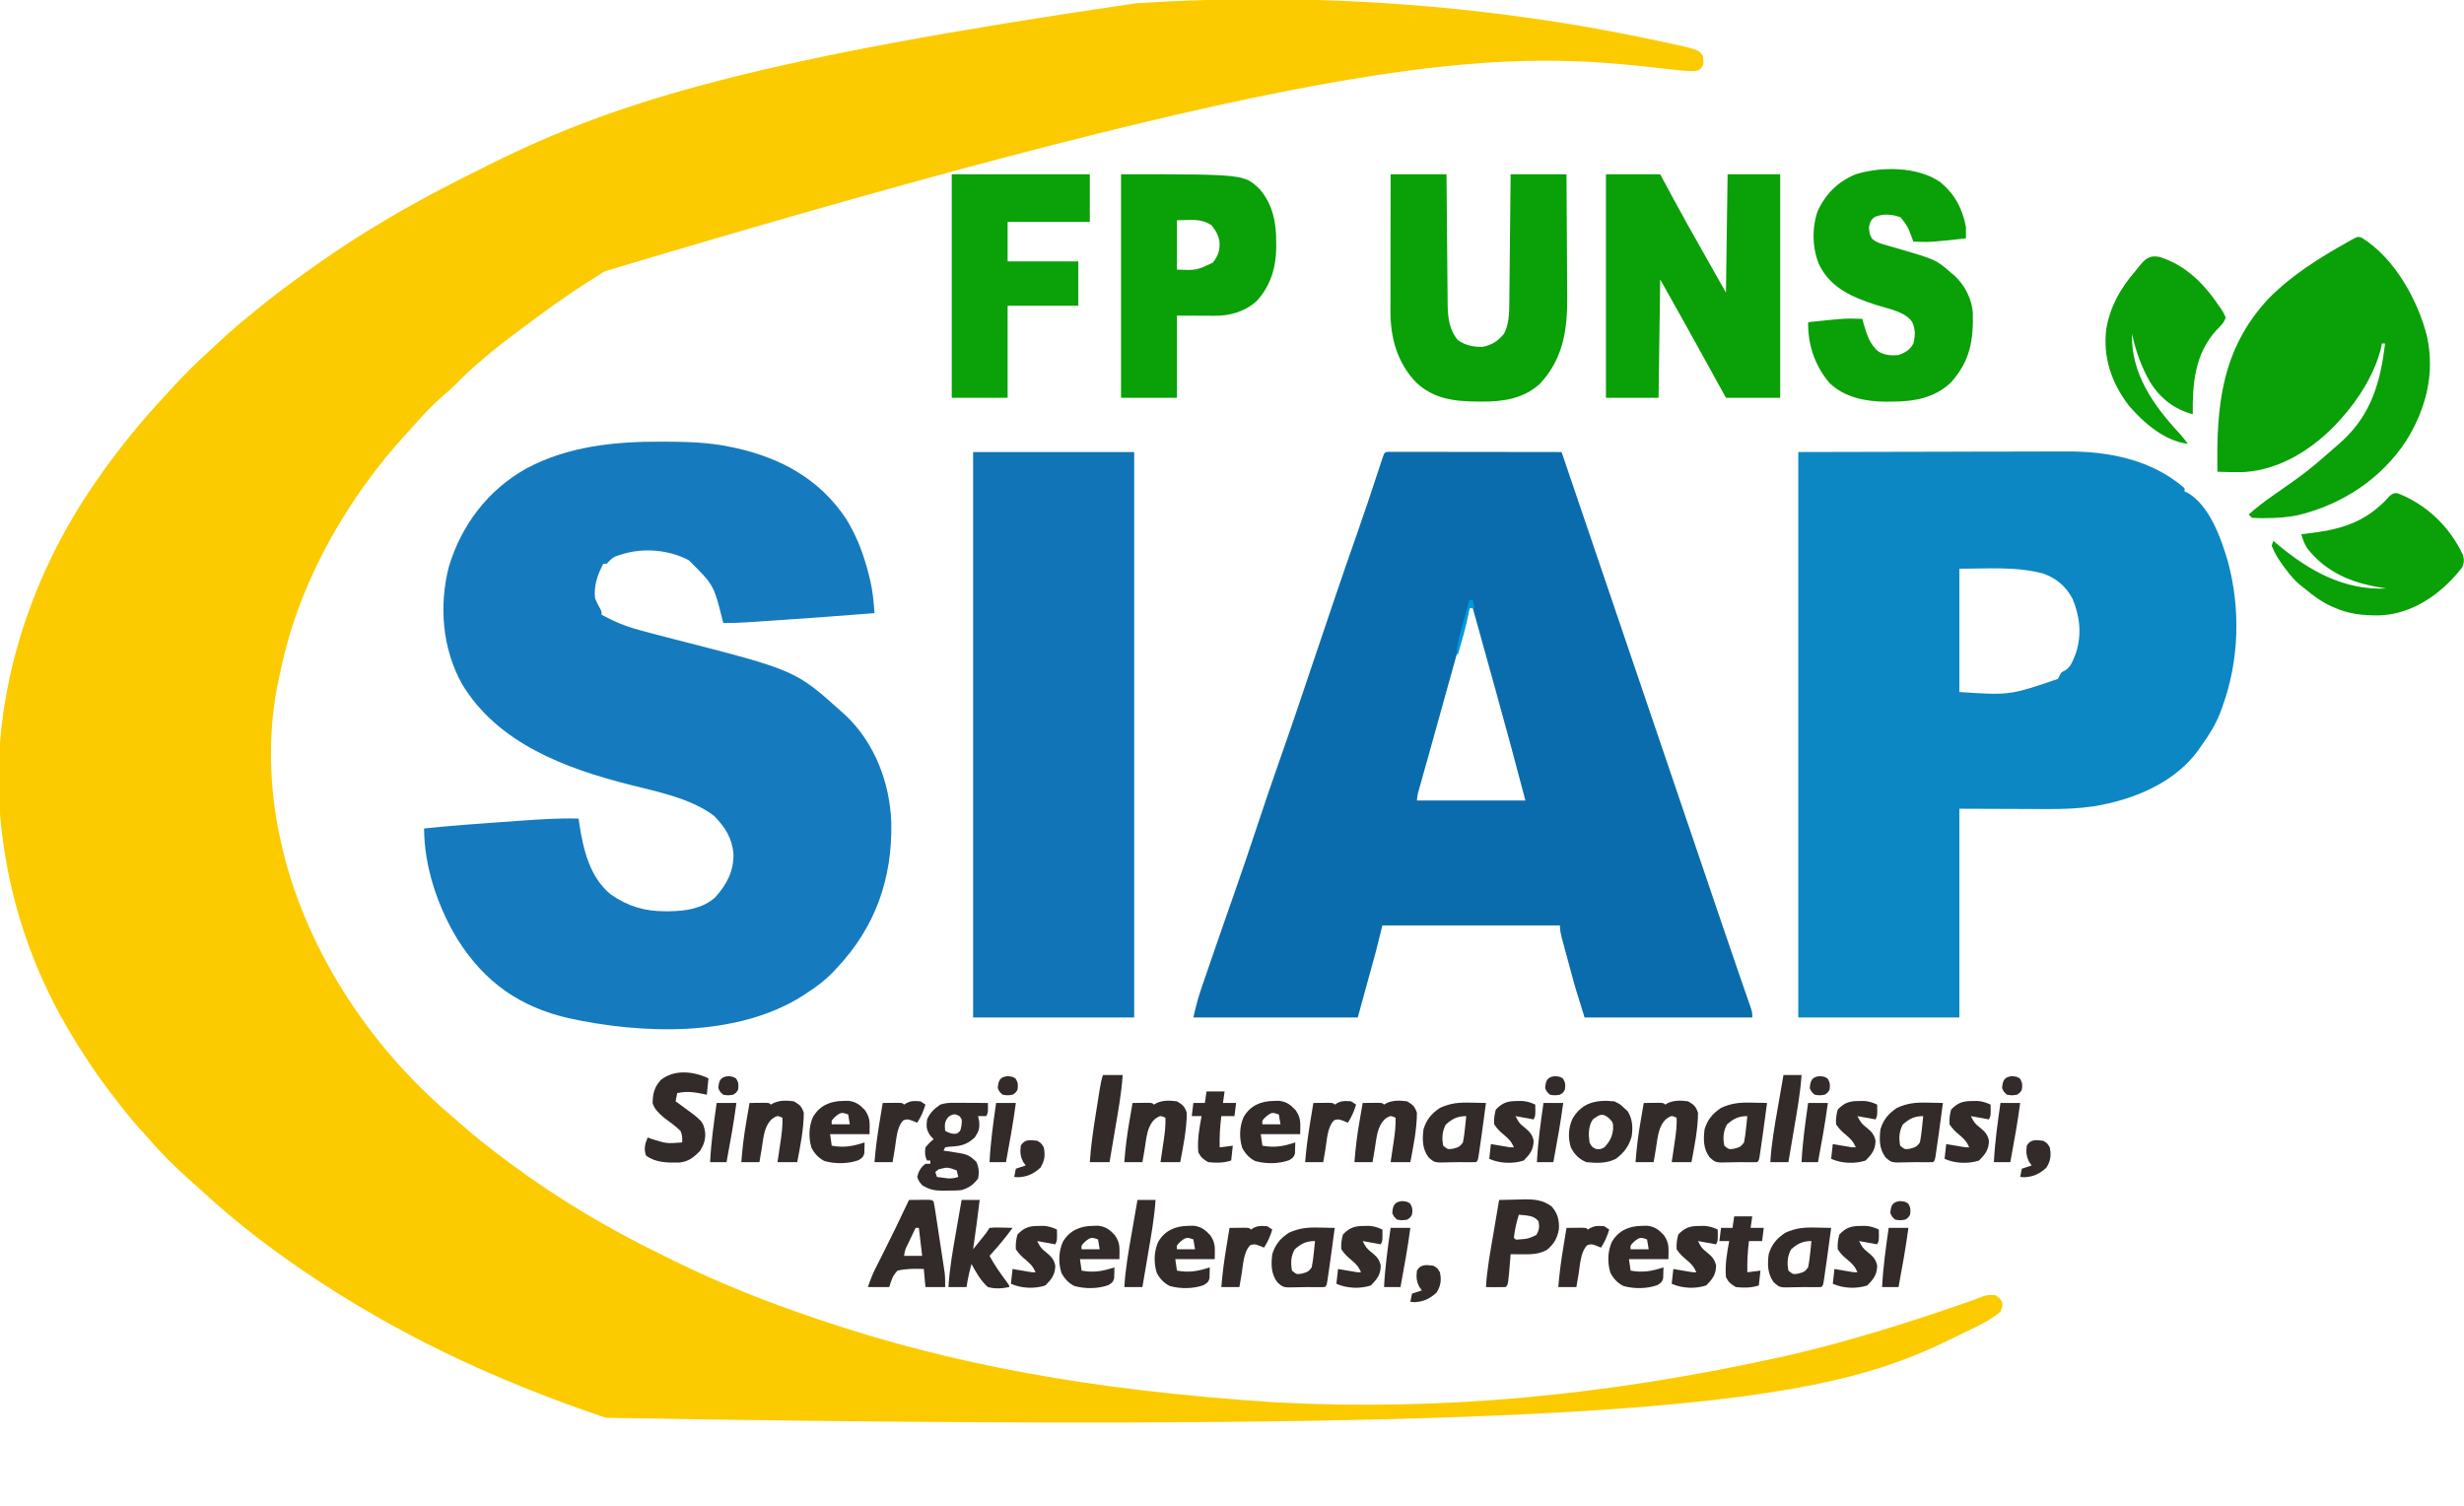 <?xml version="1.0" encoding="UTF-8"?>
<svg version="1.1" xmlns="http://www.w3.org/2000/svg" width="1499" height="916">
<path d="M0 0 C1.286 0.182 1.286 0.182 2.597 0.369 C25.236 3.603 47.677 7.573 70.062 12.25 C71.603 12.572 71.603 12.572 73.174 12.9 C102.351 19.027 102.351 19.027 105 23 C105.549 28.273 105.549 28.273 103.736 30.672 C101.595 32.31 100.572 32.346 97.905 32.249 C97.105 32.222 96.306 32.194 95.482 32.166 C91.48 31.898 87.509 31.491 83.527 31.012 C81.665 30.798 79.803 30.586 77.941 30.374 C76.965 30.262 75.99 30.15 74.984 30.034 C-22.184 18.982 -120.455 21.352 -563 154 C-563.895 154.553 -564.789 155.106 -565.711 155.676 C-578.524 163.626 -590.902 172.003 -603 181 C-604.37 182.008 -605.739 183.016 -607.109 184.023 C-623.466 196.111 -640.304 208.772 -654.445 223.441 C-656.142 225.142 -657.923 226.691 -659.75 228.25 C-667.11 234.61 -673.965 241.596 -680.273 248.996 C-682.217 251.252 -684.233 253.434 -686.25 255.625 C-712.902 285.249 -735.033 320.689 -749 358 C-749.3 358.8 -749.599 359.599 -749.908 360.423 C-755.248 374.958 -758.991 389.822 -762 405 C-762.271 406.346 -762.271 406.346 -762.548 407.72 C-768.017 436.327 -767.057 468.597 -761 497 C-760.786 498.016 -760.571 499.032 -760.351 500.079 C-746.36 564.412 -707.354 624.394 -657.324 667.016 C-655.454 668.612 -653.609 670.228 -651.77 671.859 C-642.513 680.037 -632.92 687.644 -623 695 C-622.279 695.536 -621.559 696.072 -620.816 696.625 C-592.179 717.861 -561.399 736.286 -529.332 751.858 C-526.65 753.171 -523.982 754.512 -521.312 755.852 C-493.465 769.685 -464.444 781.047 -435 791 C-434.366 791.216 -433.731 791.431 -433.078 791.653 C-351.78 819.26 -266.611 834.715 -157 842 C-155.915 842.058 -154.83 842.116 -153.711 842.175 C-54.792 847.351 45.863 838.28 155 814 C155.778 813.82 156.556 813.641 157.358 813.456 C193.546 805.061 228.867 794.004 263.949 781.836 C264.693 781.578 265.437 781.32 266.204 781.055 C269.101 780.044 271.973 779.011 274.812 777.846 C277.748 776.711 279.88 776.602 283 777 C285.438 778.625 285.438 778.625 287 781 C287.312 783.875 287.312 783.875 286 787 C279.366 792.63 270.994 796.24 263.25 800.062 C262.597 800.386 261.945 800.71 261.272 801.044 C186.95 837.876 107.537 863.27 -562.461 851.523 C-609.851 835.475 -656.518 815.829 -700 791 C-701.036 790.409 -702.071 789.818 -703.138 789.208 C-727.404 775.267 -750.76 760.007 -773 743 C-773.963 742.264 -773.963 742.264 -774.946 741.514 C-786.816 732.404 -798.202 722.783 -809.172 712.609 C-811.732 710.247 -814.327 707.932 -816.938 705.625 C-825.183 698.218 -833.17 690.391 -840.344 681.934 C-842.26 679.697 -844.255 677.542 -846.25 675.375 C-851.834 669.17 -856.943 662.633 -862 656 C-862.815 654.938 -862.815 654.938 -863.646 653.854 C-872.922 641.715 -881.28 629.182 -889 616 C-889.508 615.136 -890.015 614.271 -890.539 613.381 C-911.819 576.767 -925.296 536.089 -930 494 C-930.094 493.224 -930.189 492.448 -930.286 491.648 C-938.322 417.359 -914.533 341.639 -872 281 C-871.628 280.465 -871.257 279.931 -870.874 279.38 C-858.638 261.801 -845.106 245.293 -830.508 229.626 C-828.88 227.871 -827.266 226.104 -825.652 224.336 C-818.619 216.665 -811.36 209.418 -803.618 202.465 C-801.957 200.961 -800.318 199.438 -798.684 197.906 C-792.939 192.527 -787.127 187.321 -780.984 182.395 C-778.77 180.618 -776.575 178.825 -774.391 177.012 C-765.311 169.501 -755.974 162.461 -746.351 155.664 C-743.979 153.985 -741.618 152.292 -739.258 150.598 C-711.343 130.671 -681.561 113.514 -651 98 C-650.293 97.639 -649.586 97.278 -648.857 96.906 C-644.996 94.936 -641.118 93.002 -637.226 91.094 C-635.638 90.314 -634.053 89.528 -632.47 88.738 C-553.818 49.552 -467.659 24.301 -240 -9 C-239.178 -9.052 -238.356 -9.104 -237.509 -9.158 C-158.352 -14.11 -78.524 -11.158 0 0 Z " fill="#FBCB00" transform="translate(931,11)"/>
<path d="M0 0 C0.897 0.002 1.793 0.004 2.717 0.006 C16.24 0.052 29.483 0.455 42.75 3.312 C43.559 3.484 44.369 3.656 45.203 3.833 C72.988 9.952 96.586 22.93 112.582 47.078 C119.333 58.08 123.523 69.533 126.562 82 C126.77 82.842 126.977 83.685 127.19 84.552 C128.696 91.103 129.33 97.61 129.75 104.312 C108.426 106.017 87.096 107.599 65.75 109 C64.749 109.066 63.748 109.133 62.716 109.201 C59.853 109.391 56.989 109.577 54.125 109.762 C53.279 109.818 52.432 109.874 51.56 109.932 C46.945 110.224 42.374 110.367 37.75 110.312 C37.6 109.729 37.449 109.145 37.294 108.543 C31.974 87.171 31.974 87.171 16.773 72.133 C4.859 65.83 -10.305 64.46 -23.25 68.312 C-29.19 70.137 -29.19 70.137 -33.25 74.312 C-33.91 74.312 -34.57 74.312 -35.25 74.312 C-38.775 81.117 -41.107 87.602 -40.25 95.312 C-39.343 97.53 -38.317 99.571 -37.125 101.648 C-36.25 103.312 -36.25 103.312 -36.25 105.312 C-35.685 105.595 -35.121 105.877 -34.539 106.168 C-33.05 106.912 -31.566 107.664 -30.086 108.426 C-24.519 111.138 -18.962 113.079 -13.004 114.684 C-12.221 114.898 -11.437 115.112 -10.63 115.333 C-4.381 117.032 1.887 118.652 8.161 120.258 C81.637 139.069 81.637 139.069 109.75 164.312 C110.527 165.007 111.305 165.702 112.105 166.418 C129.863 183.197 139.119 207.44 139.969 231.602 C140.726 265.718 130.296 295.396 106.75 320.312 C106.091 321.024 105.433 321.736 104.754 322.469 C99.9 327.548 94.647 331.514 88.75 335.312 C87.915 335.877 87.079 336.442 86.219 337.023 C45.966 362.586 -11.727 360.479 -56.387 350.723 C-86.077 343.826 -107.153 328.968 -123.5 303.438 C-135.686 283.677 -144.25 258.712 -144.25 235.312 C-128.756 233.734 -113.247 232.522 -97.709 231.453 C-93.859 231.186 -90.01 230.912 -86.16 230.637 C-74.18 229.798 -62.264 228.964 -50.25 229.312 C-50.103 230.354 -49.956 231.396 -49.805 232.469 C-47.425 248.132 -43.425 265.251 -30.438 275.625 C-20.02 282.738 -10.091 285.709 2.438 285.688 C3.406 285.686 4.374 285.684 5.371 285.683 C15.16 285.516 25.139 284.017 32.75 277.312 C39.879 269.363 44.166 261.466 43.961 250.551 C43.057 240.959 38.764 234.424 32.188 227.688 C18.303 217.061 -2.177 212.995 -18.75 208.812 C-57.98 198.889 -99.398 183.719 -121.25 147.312 C-133.196 125.773 -135.239 99.991 -129.25 76.312 C-121.708 50.912 -105.508 29.496 -82.277 16.445 C-56.916 2.771 -28.383 -0.12 0 0 Z " fill="#157BBE" transform="translate(402.25,268.688)"/>
<path d="M0 0 C0.788 0.001 1.576 0.002 2.388 0.003 C3.741 0.001 3.741 0.001 5.121 -0.001 C6.616 0.004 6.616 0.004 8.142 0.01 C9.185 0.009 10.229 0.009 11.305 0.009 C14.773 0.01 18.241 0.018 21.71 0.025 C24.107 0.027 26.505 0.029 28.902 0.03 C35.227 0.034 41.551 0.043 47.876 0.054 C54.324 0.065 60.772 0.069 67.22 0.074 C79.882 0.085 92.544 0.102 105.206 0.123 C121.771 48.763 121.771 48.763 129.617 71.909 C135.8 90.152 141.995 108.39 148.206 126.623 C154.031 143.723 159.841 160.828 165.643 177.936 C173.434 200.905 181.236 223.871 189.047 246.834 C191.203 253.174 193.358 259.514 195.512 265.855 C196.985 270.191 198.458 274.526 199.932 278.862 C200.651 280.979 201.37 283.096 202.089 285.213 C205.682 295.796 209.285 306.374 212.94 316.936 C213.512 318.591 214.084 320.246 214.656 321.901 C215.7 324.923 216.751 327.942 217.805 330.961 C218.263 332.284 218.721 333.608 219.179 334.932 C219.573 336.064 219.968 337.196 220.374 338.363 C221.206 341.123 221.206 341.123 221.206 344.123 C187.546 344.123 153.886 344.123 119.206 344.123 C113.438 325.665 113.438 325.665 111.53 318.572 C111.208 317.385 111.208 317.385 110.879 316.174 C110.436 314.541 109.996 312.907 109.556 311.273 C108.881 308.766 108.199 306.262 107.516 303.758 C107.083 302.154 106.65 300.551 106.218 298.947 C105.913 297.832 105.913 297.832 105.602 296.694 C104.815 293.747 104.206 291.188 104.206 288.123 C68.566 288.123 32.926 288.123 -3.794 288.123 C-5.114 293.403 -6.434 298.683 -7.794 304.123 C-11.424 317.323 -15.054 330.523 -18.794 344.123 C-51.794 344.123 -84.794 344.123 -118.794 344.123 C-117.412 337.903 -115.915 332.105 -113.845 326.131 C-113.411 324.861 -113.411 324.861 -112.969 323.566 C-112.019 320.792 -111.063 318.02 -110.107 315.248 C-109.433 313.283 -108.759 311.317 -108.085 309.352 C-103.213 295.154 -98.259 280.985 -93.293 266.82 C-88.67 253.628 -84.186 240.394 -79.794 227.123 C-75.374 213.766 -70.843 200.456 -66.169 187.186 C-58.499 165.403 -51.157 143.511 -43.794 121.623 C-35.84 97.979 -27.869 74.346 -19.579 50.817 C-15.02 37.868 -10.659 24.857 -6.382 11.813 C-6.146 11.095 -5.909 10.378 -5.666 9.638 C-5.032 7.713 -4.401 5.786 -3.771 3.859 C-2.453 0.168 -2.453 0.168 0 0 Z M49.206 95.123 C48.982 95.93 48.758 96.736 48.527 97.567 C46.361 105.372 44.193 113.176 42.026 120.98 C40.877 125.118 39.728 129.256 38.58 133.393 C29.544 165.943 29.544 165.943 25.206 181.408 C24.919 182.432 24.632 183.455 24.337 184.51 C23.047 189.11 21.755 193.71 20.459 198.308 C20.015 199.889 19.571 201.471 19.128 203.053 C18.929 203.754 18.73 204.456 18.525 205.179 C17.536 208.599 17.536 208.599 17.206 212.123 C38.986 212.123 60.766 212.123 83.206 212.123 C77.322 189.566 71.187 167.086 64.956 144.623 C64.759 143.912 64.561 143.2 64.358 142.467 C61.959 133.82 59.557 125.173 57.152 116.527 C55.82 111.737 54.49 106.945 53.159 102.154 C52.77 100.754 52.381 99.354 51.992 97.953 C51.733 97.019 51.473 96.085 51.206 95.123 C50.546 95.123 49.886 95.123 49.206 95.123 Z " fill="#0A6CAC" transform="translate(844.794,274.877)"/>
<path d="M0 0 C43.746 -0.093 43.746 -0.093 88.375 -0.188 C97.556 -0.215 106.737 -0.242 116.197 -0.27 C127.478 -0.284 127.478 -0.284 132.772 -0.286 C136.441 -0.289 140.109 -0.3 143.777 -0.317 C148.478 -0.338 153.179 -0.343 157.879 -0.339 C159.591 -0.34 161.303 -0.346 163.015 -0.358 C188.651 -0.525 215.098 4.606 235 22 C235 22.66 235 23.32 235 24 C235.572 24.232 236.145 24.464 236.734 24.703 C250.213 32.418 257.335 52.67 261.402 66.792 C269.168 95.478 268.221 127.083 258 155 C257.62 156.066 257.239 157.132 256.848 158.23 C253.908 165.882 249.78 172.369 245 179 C244.444 179.804 243.889 180.609 243.316 181.438 C228.812 201.473 203.575 211.612 179.875 215.515 C170.268 216.919 160.922 217.266 151.223 217.195 C149.848 217.192 148.473 217.19 147.099 217.189 C142.086 217.179 137.074 217.151 132.062 217.125 C115.202 217.063 115.202 217.063 98 217 C98 258.91 98 300.82 98 344 C65.66 344 33.32 344 0 344 C0 230.48 0 116.96 0 0 Z M98 71 C98 95.75 98 120.5 98 146 C128.643 148.011 128.643 148.011 158 138 C158.333 137.328 158.665 136.657 159.008 135.965 C160 134 160 134 161.961 133.035 C166.03 130.97 167.355 126.05 169 122 C172.548 110.919 171.308 99.861 166.816 89.188 C162.78 81.687 157.077 76.815 149.039 73.941 C132.384 69.467 115.107 71 98 71 Z " fill="#0C87C3" transform="translate(1094,275)"/>
<path d="M0 0 C32.34 0 64.68 0 98 0 C98 113.52 98 227.04 98 344 C65.66 344 33.32 344 0 344 C0 230.48 0 116.96 0 0 Z " fill="#1074B6" transform="translate(592,275)"/>
<path d="M0 0 C19.912 12.395 34.143 38.106 39.598 60.271 C44.386 82.845 38.819 104.263 26.832 123.445 C11.601 146.663 -12.317 162.342 -39.199 168.714 C-45.612 169.966 -51.779 170.44 -58.293 170.445 C-59.103 170.457 -59.913 170.469 -60.748 170.482 C-62.827 170.487 -64.905 170.38 -66.98 170.257 C-67.64 169.597 -68.3 168.937 -68.98 168.257 C-64.275 164.074 -59.41 160.33 -54.23 156.757 C-33.233 142.088 -33.233 142.088 -13.98 125.257 C-13.111 124.462 -12.243 123.667 -11.347 122.847 C5.893 106.635 11.264 87.016 14.02 64.257 C13.36 64.257 12.7 64.257 12.02 64.257 C11.918 64.929 11.816 65.601 11.711 66.292 C8.002 82.198 -2.161 98.353 -12.98 110.257 C-13.694 111.045 -13.694 111.045 -14.422 111.848 C-29.112 127.849 -49.296 141.006 -71.546 142.42 C-77.032 142.583 -82.497 142.472 -87.98 142.257 C-88.703 102.185 -85.512 68.008 -57.418 37.472 C-43.322 22.906 -26.152 12.211 -8.543 2.382 C-7.63 1.854 -7.63 1.854 -6.699 1.315 C-2.513 -0.943 -2.513 -0.943 0 0 Z " fill="#0AA007" transform="translate(1436.98,144.743)"/>
<path d="M0 0 C10.89 0 21.78 0 33 0 C35.042 3.816 37.084 7.631 39.188 11.562 C45.948 24.147 52.934 36.582 60 49 C64.29 56.59 68.58 64.18 73 72 C73.33 48.24 73.66 24.48 74 0 C84.56 0 95.12 0 106 0 C106 44.88 106 89.76 106 136 C95.11 136 84.22 136 73 136 C70.669 131.772 68.339 127.544 65.938 123.188 C60.326 113.013 54.704 102.845 49.062 92.688 C48.486 91.648 47.909 90.609 47.314 89.538 C42.573 81.008 37.785 72.506 33 64 C32.67 87.76 32.34 111.52 32 136 C21.44 136 10.88 136 0 136 C0 91.12 0 46.24 0 0 Z " fill="#0AA007" transform="translate(977,106)"/>
<path d="M0 0 C11.22 0 22.44 0 34 0 C34.03 3.837 34.03 3.837 34.06 7.752 C34.127 16.225 34.205 24.699 34.288 33.173 C34.337 38.308 34.384 43.443 34.422 48.578 C34.459 53.538 34.505 58.498 34.558 63.458 C34.577 65.346 34.592 67.234 34.603 69.122 C34.62 71.776 34.649 74.43 34.681 77.084 C34.683 77.856 34.685 78.627 34.688 79.423 C34.807 87.299 35.722 94.843 41 101 C45.623 104.118 50.48 105.15 56 105 C61.602 103.876 65.376 101.477 69 97 C72.145 90.867 72.156 84.184 72.205 77.424 C72.215 76.585 72.225 75.745 72.235 74.88 C72.267 72.12 72.292 69.361 72.316 66.602 C72.337 64.682 72.358 62.762 72.379 60.843 C72.434 55.803 72.484 50.762 72.532 45.722 C72.583 40.574 72.638 35.425 72.693 30.277 C72.801 20.185 72.902 10.092 73 0 C84.22 0 95.44 0 107 0 C107.091 11.849 107.164 23.698 107.207 35.548 C107.228 41.052 107.256 46.555 107.302 52.059 C107.346 57.382 107.369 62.706 107.38 68.029 C107.387 70.048 107.401 72.066 107.423 74.085 C107.633 94.41 105.109 112.336 90.559 127.77 C80.34 136.678 68.4 138.378 55.375 138.312 C54.219 138.307 53.062 138.301 51.871 138.295 C38.044 138.099 26.074 136.491 15.562 126.738 C3.916 114.537 -0.185 99.439 -0.114 82.874 C-0.114 81.975 -0.114 81.077 -0.114 80.152 C-0.113 77.197 -0.106 74.243 -0.098 71.289 C-0.096 69.235 -0.094 67.181 -0.093 65.127 C-0.09 59.731 -0.08 54.336 -0.069 48.94 C-0.058 43.43 -0.054 37.92 -0.049 32.41 C-0.038 21.607 -0.021 10.803 0 0 Z " fill="#0AA007" transform="translate(846,106)"/>
<path d="M0 0 C8.792 7.404 13.384 15.933 15.562 27.188 C15.592 29.521 15.596 31.854 15.562 34.188 C-5.969 36.57 -5.969 36.57 -16.438 36.188 C-16.729 35.368 -17.02 34.548 -17.32 33.703 C-19.84 27.031 -19.84 27.031 -24.125 21.438 C-29.178 19.531 -34.555 19.043 -39.66 21.07 C-42.268 22.71 -42.699 24.235 -43.438 27.188 C-43.256 30.211 -43.106 32.32 -41.234 34.75 C-38.899 36.618 -36.751 37.226 -33.879 38.055 C-32.77 38.383 -31.66 38.712 -30.518 39.051 C-29.357 39.385 -28.196 39.719 -27 40.062 C-2.644 47.117 -2.644 47.117 6.562 55.188 C7.179 55.699 7.795 56.211 8.43 56.738 C14.737 62.409 19.021 70.762 19.74 79.287 C20.202 96.211 18.084 108.897 6.438 121.875 C-3.631 131.474 -16.393 133.54 -29.688 133.5 C-30.743 133.516 -31.799 133.532 -32.887 133.549 C-45.158 133.556 -58.347 131.045 -67.438 122.188 C-76.369 111.66 -80.669 98.867 -80.438 85.188 C-57.843 82.8 -57.843 82.8 -47.438 83.188 C-47.19 84.157 -46.943 85.126 -46.688 86.125 C-44.886 92.368 -42.779 99.141 -37.438 103.188 C-33.408 105.365 -29.975 105.586 -25.438 105.188 C-21.334 103.609 -18.517 102.128 -16.438 98.188 C-15.149 93.402 -15.154 89.534 -17.152 85.027 C-21.64 78.602 -31.673 77.101 -38.75 74.812 C-52.944 70.218 -66.162 64.854 -73.375 50.938 C-77.927 41.248 -78.252 28.209 -74.812 18.062 C-70.175 7.436 -62.197 -0.504 -51.438 -4.812 C-35.74 -9.626 -13.817 -9.579 0 0 Z " fill="#0AA007" transform="translate(1180.438,110.812)"/>
<path d="M0 0 C74.897 0 74.897 0 84.285 9.023 C92.297 18.258 94.518 29.538 94.375 41.438 C94.387 42.397 94.398 43.357 94.41 44.346 C94.361 56.434 91.066 67.657 82.875 76.75 C75.756 83.478 66.596 86.138 57.047 86.098 C55.839 86.095 54.631 86.093 53.386 86.09 C51.856 86.081 50.326 86.072 48.75 86.062 C43.883 86.042 39.015 86.021 34 86 C34 102.5 34 119 34 136 C22.78 136 11.56 136 0 136 C0 91.12 0 46.24 0 0 Z M34 28 C34 37.9 34 47.8 34 58 C45.796 58.505 45.796 58.505 55.875 53.75 C59.071 49.614 60.271 46.193 59.875 41 C59.223 36.949 57.593 34.203 55 31 C48.382 26.588 42.121 28 34 28 Z " fill="#0AA007" transform="translate(682,106)"/>
<path d="M0 0 C27.72 0 55.44 0 84 0 C84 9.57 84 19.14 84 29 C67.5 29 51 29 34 29 C34 36.92 34 44.84 34 53 C48.19 53 62.38 53 77 53 C77 61.91 77 70.82 77 80 C62.81 80 48.62 80 34 80 C34 98.48 34 116.96 34 136 C22.78 136 11.56 136 0 136 C0 91.12 0 46.24 0 0 Z " fill="#0BA108" transform="translate(579,106)"/>
<path d="M0 0 C17.672 6.7 31.916 20.419 39.867 37.414 C40.781 40.555 40.76 41.921 39.617 44.992 C37.929 47.24 36.287 49.214 34.367 51.242 C33.834 51.811 33.3 52.379 32.75 52.965 C21.02 65.076 5.609 74.064 -11.538 74.372 C-20.804 74.354 -28.727 73.661 -37.383 69.992 C-38.717 69.431 -38.717 69.431 -40.078 68.859 C-46.176 66.044 -51.251 62.287 -56.383 57.992 C-57.355 57.225 -58.327 56.458 -59.328 55.668 C-62.522 53 -65.016 49.998 -67.508 46.68 C-67.939 46.11 -68.371 45.54 -68.816 44.954 C-71.916 40.786 -74.5 36.833 -76.383 31.992 C-75.888 30.507 -75.888 30.507 -75.383 28.992 C-74.435 29.81 -74.435 29.81 -73.469 30.645 C-54.078 46.99 -32.434 59.322 -6.383 57.992 C-7.364 57.845 -8.345 57.698 -9.355 57.547 C-27.628 54.6 -43.02 48.455 -54.824 33.484 C-56.542 30.737 -57.479 28.094 -58.383 24.992 C-57.79 24.927 -57.197 24.863 -56.585 24.796 C-35.25 22.391 -19.466 18.425 -4.707 1.836 C-2.383 -0.008 -2.383 -0.008 0 0 Z " fill="#0AA007" transform="translate(1458.383,300.008)"/>
<path d="M0 0 C16.08 4.97 27.288 16.42 36.426 29.98 C36.845 30.583 37.264 31.186 37.696 31.807 C38.836 33.559 38.836 33.559 40.363 36.73 C39.541 40.168 37.044 42.244 34.613 44.73 C21.552 59.191 20.146 77.205 20.363 95.73 C9.124 92.765 0.426 85.952 -5.701 76.002 C-11.047 66.659 -14.344 57.227 -16.637 46.73 C-17.284 71.127 -3.44 90.505 12.453 107.609 C14.223 109.575 15.814 111.589 17.363 113.73 C3.184 112.054 -9.412 101 -18.465 90.566 C-29.083 76.701 -34.501 61.009 -32.211 43.469 C-29.728 29.869 -23.616 19.08 -14.637 8.73 C-13.944 7.863 -13.252 6.995 -12.539 6.102 C-8.826 1.473 -6.256 -1.19 0 0 Z " fill="#0AA007" transform="translate(1313.637,156.27)"/>
<path d="M0 0 C1.163 0.003 2.327 0.006 3.525 0.01 C4.74 0.018 5.955 0.027 7.207 0.035 C8.434 0.04 9.66 0.044 10.924 0.049 C13.956 0.061 16.988 0.077 20.02 0.098 C20.145 5.848 20.145 5.848 19.02 8.098 C17.37 8.098 15.72 8.098 14.02 8.098 C14.246 9.129 14.473 10.16 14.707 11.223 C15.068 15.703 14.488 17.396 12.02 21.098 C6.763 25.841 3.345 26.298 -3.547 26.719 C-4.35 26.844 -5.153 26.969 -5.98 27.098 C-6.31 27.758 -6.64 28.418 -6.98 29.098 C-6.184 29.207 -5.387 29.317 -4.566 29.43 C7.907 31.296 7.907 31.296 12.895 35.785 C14.562 39.212 14.802 42.419 14.02 46.098 C11.146 49.874 8.506 51.718 4.02 53.098 C1.036 53.405 -1.921 53.422 -4.918 53.41 C-5.704 53.426 -6.489 53.442 -7.299 53.459 C-12.27 53.463 -15.674 52.839 -19.98 50.098 C-21.98 47.723 -21.98 47.723 -22.98 45.098 C-22.161 41.658 -20.81 39.248 -17.98 37.098 C-16.99 37.098 -16 37.098 -14.98 37.098 C-14.98 36.438 -14.98 35.778 -14.98 35.098 C-15.64 35.098 -16.3 35.098 -16.98 35.098 C-18.425 32.209 -18.357 30.301 -17.98 27.098 C-15.48 24.223 -15.48 24.223 -12.98 22.098 C-13.64 21.417 -14.3 20.736 -14.98 20.035 C-17.482 16.361 -17.527 14.467 -16.98 10.098 C-15.159 5.976 -12.647 3.664 -8.98 1.098 C-5.743 0.018 -3.403 -0.017 0 0 Z M-4.168 8.723 C-6.442 11.703 -6.313 13.437 -5.98 17.098 C-3.319 18.429 -1.7 19.238 1.27 18.66 C3.36 17.079 3.36 17.079 3.957 13.66 C4.348 10.212 4.348 10.212 2.77 8.16 C-0.107 6.414 -1.53 6.763 -4.168 8.723 Z M-9.98 40.473 C-10.64 41.009 -11.3 41.545 -11.98 42.098 C-11.65 43.088 -11.32 44.078 -10.98 45.098 C-9.565 45.294 -8.148 45.48 -6.73 45.66 C-5.942 45.765 -5.153 45.869 -4.34 45.977 C-1.975 46.098 -0.229 45.794 2.02 45.098 C1.69 43.778 1.36 42.458 1.02 41.098 C-4.546 39.077 -4.546 39.077 -9.98 40.473 Z " fill="#322B2A" transform="translate(580.98,670.902)"/>
<path d="M0 0 C2.312 -0.027 4.625 -0.046 6.938 -0.062 C8.225 -0.074 9.513 -0.086 10.84 -0.098 C14 0 14 0 15 1 C15.297 2.405 15.539 3.822 15.756 5.241 C15.896 6.142 16.036 7.044 16.181 7.973 C16.329 8.955 16.476 9.937 16.629 10.949 C16.783 11.955 16.937 12.96 17.095 13.996 C17.421 16.13 17.745 18.264 18.066 20.399 C18.558 23.657 19.059 26.914 19.561 30.17 C19.876 32.242 20.19 34.314 20.504 36.387 C20.654 37.359 20.804 38.331 20.958 39.332 C21.095 40.25 21.232 41.167 21.373 42.112 C21.495 42.913 21.616 43.714 21.741 44.539 C22.036 47.345 22 50.178 22 53 C18.04 53 14.08 53 10 53 C9.67 49.37 9.34 45.74 9 42 C3.499 41.78 -1.613 41.773 -7 43 C-10.069 46.234 -10.673 48.631 -12 53 C-16.29 53 -20.58 53 -25 53 C-23.598 48.795 -22.287 45.344 -20.312 41.465 C-19.783 40.417 -19.253 39.37 -18.708 38.291 C-18.144 37.184 -17.581 36.078 -17 34.938 C-11.158 23.372 -5.509 11.728 0 0 Z M4 17 C2.829 19.456 1.663 21.915 0.5 24.375 C0.166 25.074 -0.168 25.772 -0.512 26.492 C-2.352 30.088 -2.352 30.088 -3 34 C0.63 34 4.26 34 8 34 C7.34 28.39 6.68 22.78 6 17 C5.34 17 4.68 17 4 17 Z " fill="#322B2A" transform="translate(553,730)"/>
<path d="M0 0 C3.833 -0.117 7.666 -0.188 11.5 -0.25 C12.578 -0.284 13.655 -0.317 14.766 -0.352 C21.307 -0.431 26.648 -0.054 32 4 C35.611 8.149 36.662 12.264 36.383 17.727 C35.454 23.24 33.323 26.925 29 30.438 C24.032 33.025 19.793 33.131 14.25 33.062 C13.553 33.058 12.855 33.053 12.137 33.049 C10.424 33.037 8.712 33.019 7 33 C6.939 33.785 6.879 34.57 6.816 35.379 C5.533 51.467 5.533 51.467 4 53 C1.98 53.072 -0.042 53.084 -2.062 53.062 C-3.167 53.053 -4.272 53.044 -5.41 53.035 C-6.692 53.018 -6.692 53.018 -8 53 C-7.374 41.992 -5.286 31.164 -3.438 20.312 C-3.104 18.339 -2.772 16.366 -2.439 14.393 C-1.631 9.594 -0.817 4.797 0 0 Z M12 9 C10.573 13.661 9.487 18.126 9 23 C10.017 24.251 10.017 24.251 12.145 24.02 C17.678 23.62 17.678 23.62 22.625 21.312 C24.437 18.264 24.593 16.486 24 13 C21.65 10.161 19.256 9.772 15.75 9.312 C14.512 9.209 13.275 9.106 12 9 Z " fill="#322B2A" transform="translate(912,730)"/>
<path d="M0 0 C-0.33 3.3 -0.66 6.6 -1 10 C-1.713 9.844 -2.426 9.688 -3.16 9.527 C-8.816 8.378 -13.349 7.744 -19 9 C-19.33 10.65 -19.66 12.3 -20 14 C-18.788 14.87 -18.788 14.87 -17.551 15.758 C-3.294 26.114 -3.294 26.114 -2 32.938 C-1.736 37.276 -2.767 40.232 -5 44 C-8.828 48.008 -12.093 50.751 -17.785 51.238 C-24.811 51.397 -32.125 51.381 -38 47 C-39.436 42.755 -38.626 40.112 -37 36 C-35.824 36.433 -35.824 36.433 -34.625 36.875 C-25.425 39.74 -25.425 39.74 -16 39 C-15.879 36.103 -15.898 34.632 -17 32 C-20.079 28.99 -23.537 26.549 -27 24 C-29.964 21.43 -32.901 18.848 -34 15 C-33.812 9.175 -32.976 5.486 -29 1 C-20.67 -5.607 -9.088 -4.277 0 0 Z " fill="#322B2A" transform="translate(431,656)"/>
<path d="M0 0 C3.63 0 7.26 0 11 0 C9.777 10.018 8.467 20.014 7 30 C8.293 28.397 9.584 26.793 10.875 25.188 C11.594 24.294 12.314 23.401 13.055 22.48 C15.079 19.964 15.079 19.964 17 17 C20.258 16.707 20.258 16.707 24.125 16.812 C26.047 16.853 26.047 16.853 28.008 16.895 C28.995 16.929 29.983 16.964 31 17 C26.683 23.001 21.98 28.54 17 34 C19.999 39.622 23.58 44.638 27.391 49.742 C29 52 29 52 29 53 C24.401 53.908 20.563 54.192 16 53 C11.626 49.237 8.806 43.966 6 39 C5.683 40.248 5.366 41.496 5.039 42.781 C4.861 43.483 4.682 44.185 4.499 44.908 C3.86 47.586 3.408 50.279 3 53 C-0.63 53 -4.26 53 -8 53 C-7.333 41.762 -5.382 30.826 -3.438 19.75 C-3.104 17.83 -2.772 15.909 -2.439 13.988 C-1.632 9.325 -0.818 4.662 0 0 Z " fill="#322B2A" transform="translate(585,730)"/>
<path d="M0 0 C0.918 0.014 1.836 0.027 2.781 0.041 C5.021 0.076 7.26 0.125 9.5 0.188 C6.698 21.04 6.698 21.04 5.375 30 C5.228 30.996 5.081 31.993 4.93 33.02 C4.5 35.188 4.5 35.188 3.5 36.188 C1.897 36.26 0.292 36.271 -1.312 36.25 C-2.185 36.241 -3.058 36.232 -3.957 36.223 C-4.796 36.211 -5.635 36.199 -6.5 36.188 C-8.634 36.188 -10.77 36.199 -12.902 36.293 C-21.768 36.58 -21.768 36.58 -25.5 33.188 C-29.272 27.985 -29.281 22.366 -28.5 16.188 C-26.746 10.32 -23.596 6.618 -18.5 3.188 C-12.129 0.269 -6.954 -0.197 0 0 Z M-14.875 13.25 C-17.162 17.384 -17.411 21.549 -16.5 26.188 C-13.683 28.503 -13.683 28.503 -10.5 28 C-7.247 27.119 -6.406 26.882 -4.5 24.188 C-3.966 21.413 -3.579 18.799 -3.312 16 C-3.231 15.25 -3.149 14.501 -3.064 13.729 C-2.865 11.883 -2.681 10.035 -2.5 8.188 C-7.853 8.188 -10.86 9.763 -14.875 13.25 Z " fill="#322B2A" transform="translate(1104.5,746.812)"/>
<path d="M0 0 C0.918 0.014 1.836 0.027 2.781 0.041 C5.021 0.076 7.26 0.125 9.5 0.188 C6.698 21.04 6.698 21.04 5.375 30 C5.228 30.996 5.081 31.993 4.93 33.02 C4.5 35.188 4.5 35.188 3.5 36.188 C1.897 36.26 0.292 36.271 -1.312 36.25 C-2.185 36.241 -3.058 36.232 -3.957 36.223 C-4.796 36.211 -5.635 36.199 -6.5 36.188 C-8.634 36.188 -10.77 36.199 -12.902 36.293 C-21.768 36.58 -21.768 36.58 -25.5 33.188 C-29.272 27.985 -29.281 22.366 -28.5 16.188 C-26.746 10.32 -23.596 6.618 -18.5 3.188 C-12.129 0.269 -6.954 -0.197 0 0 Z M-14.875 13.25 C-17.162 17.384 -17.411 21.549 -16.5 26.188 C-13.683 28.503 -13.683 28.503 -10.5 28 C-7.247 27.119 -6.406 26.882 -4.5 24.188 C-3.966 21.413 -3.579 18.799 -3.312 16 C-3.231 15.25 -3.149 14.501 -3.064 13.729 C-2.865 11.883 -2.681 10.035 -2.5 8.188 C-7.853 8.188 -10.86 9.763 -14.875 13.25 Z " fill="#322B2A" transform="translate(802.5,746.812)"/>
<path d="M0 0 C0.918 0.014 1.836 0.027 2.781 0.041 C5.021 0.076 7.26 0.125 9.5 0.188 C6.698 21.04 6.698 21.04 5.375 30 C5.228 30.996 5.081 31.993 4.93 33.02 C4.5 35.188 4.5 35.188 3.5 36.188 C1.897 36.26 0.292 36.271 -1.312 36.25 C-2.185 36.241 -3.058 36.232 -3.957 36.223 C-4.796 36.211 -5.635 36.199 -6.5 36.188 C-8.634 36.188 -10.77 36.199 -12.902 36.293 C-21.768 36.58 -21.768 36.58 -25.5 33.188 C-29.272 27.985 -29.281 22.366 -28.5 16.188 C-26.746 10.32 -23.596 6.618 -18.5 3.188 C-12.129 0.269 -6.954 -0.197 0 0 Z M-14.875 13.25 C-17.162 17.384 -17.411 21.549 -16.5 26.188 C-13.683 28.503 -13.683 28.503 -10.5 28 C-7.247 27.119 -6.406 26.882 -4.5 24.188 C-3.966 21.413 -3.579 18.799 -3.312 16 C-3.231 15.25 -3.149 14.501 -3.064 13.729 C-2.865 11.883 -2.681 10.035 -2.5 8.188 C-7.853 8.188 -10.86 9.763 -14.875 13.25 Z " fill="#322B2A" transform="translate(1172.5,670.812)"/>
<path d="M0 0 C0.918 0.014 1.836 0.027 2.781 0.041 C5.021 0.076 7.26 0.125 9.5 0.188 C6.698 21.04 6.698 21.04 5.375 30 C5.228 30.996 5.081 31.993 4.93 33.02 C4.5 35.188 4.5 35.188 3.5 36.188 C1.897 36.26 0.292 36.271 -1.312 36.25 C-2.185 36.241 -3.058 36.232 -3.957 36.223 C-4.796 36.211 -5.635 36.199 -6.5 36.188 C-8.634 36.188 -10.77 36.199 -12.902 36.293 C-21.768 36.58 -21.768 36.58 -25.5 33.188 C-29.272 27.985 -29.281 22.366 -28.5 16.188 C-26.746 10.32 -23.596 6.618 -18.5 3.188 C-12.129 0.269 -6.954 -0.197 0 0 Z M-14.875 13.25 C-17.162 17.384 -17.411 21.549 -16.5 26.188 C-13.683 28.503 -13.683 28.503 -10.5 28 C-7.247 27.119 -6.406 26.882 -4.5 24.188 C-3.966 21.413 -3.579 18.799 -3.312 16 C-3.231 15.25 -3.149 14.501 -3.064 13.729 C-2.865 11.883 -2.681 10.035 -2.5 8.188 C-7.853 8.188 -10.86 9.763 -14.875 13.25 Z " fill="#322B2A" transform="translate(1065.5,670.812)"/>
<path d="M0 0 C0.918 0.014 1.836 0.027 2.781 0.041 C5.021 0.076 7.26 0.125 9.5 0.188 C6.698 21.04 6.698 21.04 5.375 30 C5.228 30.996 5.081 31.993 4.93 33.02 C4.5 35.188 4.5 35.188 3.5 36.188 C1.897 36.26 0.292 36.271 -1.312 36.25 C-2.185 36.241 -3.058 36.232 -3.957 36.223 C-4.796 36.211 -5.635 36.199 -6.5 36.188 C-8.634 36.188 -10.77 36.199 -12.902 36.293 C-21.768 36.58 -21.768 36.58 -25.5 33.188 C-29.272 27.985 -29.281 22.366 -28.5 16.188 C-26.746 10.32 -23.596 6.618 -18.5 3.188 C-12.129 0.269 -6.954 -0.197 0 0 Z M-14.875 13.25 C-17.162 17.384 -17.411 21.549 -16.5 26.188 C-13.683 28.503 -13.683 28.503 -10.5 28 C-7.247 27.119 -6.406 26.882 -4.5 24.188 C-3.966 21.413 -3.579 18.799 -3.312 16 C-3.231 15.25 -3.149 14.501 -3.064 13.729 C-2.865 11.883 -2.681 10.035 -2.5 8.188 C-7.853 8.188 -10.86 9.763 -14.875 13.25 Z " fill="#322B2A" transform="translate(894.5,670.812)"/>
<path d="M0 0 C3.562 1.688 3.562 1.688 6 4 C6.763 4.701 7.526 5.402 8.312 6.125 C11.154 10.966 11.48 15.894 10.629 21.402 C9.019 27.251 5.877 31.407 1 35 C-4.739 37.884 -10.725 37.624 -17 37 C-21.424 35.06 -24.082 32.469 -26.305 28.117 C-28.206 22.329 -27.868 16.165 -25.375 10.625 C-19.605 0.64 -10.821 -1.092 0 0 Z M-13 11 C-15.762 15.381 -15.674 19.983 -15 25 C-13.537 27.802 -13.537 27.802 -11 29 C-8.431 29.237 -8.431 29.237 -6 28 C-2.55 24.358 -1.181 21.626 -0.625 16.625 C-0.683 12.846 -0.683 12.846 -3.375 10.062 C-7.459 6.854 -8.968 8.178 -13 11 Z " fill="#322B2A" transform="translate(982,670)"/>
<path d="M0 0 C3.557 2.105 4.695 3.084 6 7 C5.938 17.12 3.886 27.096 2 37 C-1.96 37 -5.92 37 -10 37 C-9.783 35.554 -9.567 34.107 -9.344 32.617 C-9.062 30.703 -8.781 28.789 -8.5 26.875 C-8.285 25.448 -8.285 25.448 -8.066 23.992 C-7.38 19.288 -6.807 14.77 -7 10 C-10.066 8.588 -10.066 8.588 -13.062 10.5 C-18.298 14.955 -18.527 22.398 -19.625 28.938 C-19.759 29.717 -19.893 30.496 -20.031 31.299 C-20.358 33.199 -20.679 35.099 -21 37 C-24.63 37 -28.26 37 -32 37 C-31.404 28.643 -30.379 20.501 -28.938 12.25 C-28.751 11.159 -28.565 10.069 -28.373 8.945 C-27.92 6.296 -27.462 3.648 -27 1 C-25.021 0.973 -23.042 0.954 -21.062 0.938 C-19.96 0.926 -18.858 0.914 -17.723 0.902 C-15 1 -15 1 -14 2 C-13.442 1.678 -12.884 1.355 -12.309 1.023 C-8.322 -0.744 -4.273 -0.574 0 0 Z " fill="#322B2A" transform="translate(1027,670)"/>
<path d="M0 0 C3.557 2.105 4.695 3.084 6 7 C5.938 17.12 3.886 27.096 2 37 C-1.96 37 -5.92 37 -10 37 C-9.783 35.554 -9.567 34.107 -9.344 32.617 C-9.062 30.703 -8.781 28.789 -8.5 26.875 C-8.285 25.448 -8.285 25.448 -8.066 23.992 C-7.38 19.288 -6.807 14.77 -7 10 C-10.066 8.588 -10.066 8.588 -13.062 10.5 C-18.298 14.955 -18.527 22.398 -19.625 28.938 C-19.759 29.717 -19.893 30.496 -20.031 31.299 C-20.358 33.199 -20.679 35.099 -21 37 C-24.63 37 -28.26 37 -32 37 C-31.404 28.643 -30.379 20.501 -28.938 12.25 C-28.751 11.159 -28.565 10.069 -28.373 8.945 C-27.92 6.296 -27.462 3.648 -27 1 C-25.021 0.973 -23.042 0.954 -21.062 0.938 C-19.96 0.926 -18.858 0.914 -17.723 0.902 C-15 1 -15 1 -14 2 C-13.442 1.678 -12.884 1.355 -12.309 1.023 C-8.322 -0.744 -4.273 -0.574 0 0 Z " fill="#322B2A" transform="translate(856,670)"/>
<path d="M0 0 C3.557 2.105 4.695 3.084 6 7 C5.938 17.12 3.886 27.096 2 37 C-1.96 37 -5.92 37 -10 37 C-9.783 35.554 -9.567 34.107 -9.344 32.617 C-9.062 30.703 -8.781 28.789 -8.5 26.875 C-8.285 25.448 -8.285 25.448 -8.066 23.992 C-7.38 19.288 -6.807 14.77 -7 10 C-10.066 8.588 -10.066 8.588 -13.062 10.5 C-18.298 14.955 -18.527 22.398 -19.625 28.938 C-19.759 29.717 -19.893 30.496 -20.031 31.299 C-20.358 33.199 -20.679 35.099 -21 37 C-24.63 37 -28.26 37 -32 37 C-31.404 28.643 -30.379 20.501 -28.938 12.25 C-28.751 11.159 -28.565 10.069 -28.373 8.945 C-27.92 6.296 -27.462 3.648 -27 1 C-25.021 0.973 -23.042 0.954 -21.062 0.938 C-19.96 0.926 -18.858 0.914 -17.723 0.902 C-15 1 -15 1 -14 2 C-13.442 1.678 -12.884 1.355 -12.309 1.023 C-8.322 -0.744 -4.273 -0.574 0 0 Z " fill="#322B2A" transform="translate(716,670)"/>
<path d="M0 0 C3.557 2.105 4.695 3.084 6 7 C5.938 17.12 3.886 27.096 2 37 C-1.96 37 -5.92 37 -10 37 C-9.783 35.554 -9.567 34.107 -9.344 32.617 C-9.062 30.703 -8.781 28.789 -8.5 26.875 C-8.285 25.448 -8.285 25.448 -8.066 23.992 C-7.38 19.288 -6.807 14.77 -7 10 C-10.066 8.588 -10.066 8.588 -13.062 10.5 C-18.298 14.955 -18.527 22.398 -19.625 28.938 C-19.759 29.717 -19.893 30.496 -20.031 31.299 C-20.358 33.199 -20.679 35.099 -21 37 C-24.63 37 -28.26 37 -32 37 C-31.404 28.643 -30.379 20.501 -28.938 12.25 C-28.751 11.159 -28.565 10.069 -28.373 8.945 C-27.92 6.296 -27.462 3.648 -27 1 C-25.021 0.973 -23.042 0.954 -21.062 0.938 C-19.96 0.926 -18.858 0.914 -17.723 0.902 C-15 1 -15 1 -14 2 C-13.442 1.678 -12.884 1.355 -12.309 1.023 C-8.322 -0.744 -4.273 -0.574 0 0 Z " fill="#322B2A" transform="translate(483,670)"/>
<path d="M0 0 C1.543 -0.039 1.543 -0.039 3.117 -0.078 C7.74 0.426 10.271 2.324 13.375 5.688 C16.884 10.825 16.125 13.509 16.125 20.25 C8.205 20.25 0.285 20.25 -7.875 20.25 C-7.545 22.56 -7.215 24.87 -6.875 27.25 C0.571 28.593 5.975 27.616 13.125 25.25 C13.119 26.688 13.069 28.126 13 29.562 C12.977 30.363 12.954 31.164 12.93 31.988 C12.125 34.25 12.125 34.25 9.535 36.016 C3.059 38.36 -4.608 38.421 -11.266 36.594 C-14.832 34.795 -17.442 32.002 -19.215 28.434 C-21.05 22.364 -20.86 15.636 -18.312 9.812 C-14.227 2.808 -7.852 0.117 0 0 Z M-4.688 9.562 C-7.085 11.931 -7.085 11.931 -6.875 14.25 C-3.245 14.25 0.385 14.25 4.125 14.25 C3.795 12.27 3.465 10.29 3.125 8.25 C-0.689 6.833 -1.444 6.896 -4.688 9.562 Z " fill="#322B2A" transform="translate(998.875,745.75)"/>
<path d="M0 0 C1.543 -0.039 1.543 -0.039 3.117 -0.078 C7.74 0.426 10.271 2.324 13.375 5.688 C16.884 10.825 16.125 13.509 16.125 20.25 C8.205 20.25 0.285 20.25 -7.875 20.25 C-7.545 22.56 -7.215 24.87 -6.875 27.25 C0.571 28.593 5.975 27.616 13.125 25.25 C13.119 26.688 13.069 28.126 13 29.562 C12.977 30.363 12.954 31.164 12.93 31.988 C12.125 34.25 12.125 34.25 9.535 36.016 C3.059 38.36 -4.608 38.421 -11.266 36.594 C-14.832 34.795 -17.442 32.002 -19.215 28.434 C-21.05 22.364 -20.86 15.636 -18.312 9.812 C-14.227 2.808 -7.852 0.117 0 0 Z M-4.688 9.562 C-7.085 11.931 -7.085 11.931 -6.875 14.25 C-3.245 14.25 0.385 14.25 4.125 14.25 C3.795 12.27 3.465 10.29 3.125 8.25 C-0.689 6.833 -1.444 6.896 -4.688 9.562 Z " fill="#322B2A" transform="translate(722.875,745.75)"/>
<path d="M0 0 C1.543 -0.039 1.543 -0.039 3.117 -0.078 C7.74 0.426 10.271 2.324 13.375 5.688 C16.884 10.825 16.125 13.509 16.125 20.25 C8.205 20.25 0.285 20.25 -7.875 20.25 C-7.545 22.56 -7.215 24.87 -6.875 27.25 C0.571 28.593 5.975 27.616 13.125 25.25 C13.119 26.688 13.069 28.126 13 29.562 C12.977 30.363 12.954 31.164 12.93 31.988 C12.125 34.25 12.125 34.25 9.535 36.016 C3.059 38.36 -4.608 38.421 -11.266 36.594 C-14.832 34.795 -17.442 32.002 -19.215 28.434 C-21.05 22.364 -20.86 15.636 -18.312 9.812 C-14.227 2.808 -7.852 0.117 0 0 Z M-4.688 9.562 C-7.085 11.931 -7.085 11.931 -6.875 14.25 C-3.245 14.25 0.385 14.25 4.125 14.25 C3.795 12.27 3.465 10.29 3.125 8.25 C-0.689 6.833 -1.444 6.896 -4.688 9.562 Z " fill="#322B2A" transform="translate(664.875,745.75)"/>
<path d="M0 0 C1.543 -0.039 1.543 -0.039 3.117 -0.078 C7.74 0.426 10.271 2.324 13.375 5.688 C16.884 10.825 16.125 13.509 16.125 20.25 C8.205 20.25 0.285 20.25 -7.875 20.25 C-7.545 22.56 -7.215 24.87 -6.875 27.25 C0.571 28.593 5.975 27.616 13.125 25.25 C13.119 26.688 13.069 28.126 13 29.562 C12.977 30.363 12.954 31.164 12.93 31.988 C12.125 34.25 12.125 34.25 9.535 36.016 C3.059 38.36 -4.608 38.421 -11.266 36.594 C-14.832 34.795 -17.442 32.002 -19.215 28.434 C-21.05 22.364 -20.86 15.636 -18.312 9.812 C-14.227 2.808 -7.852 0.117 0 0 Z M-4.688 9.562 C-7.085 11.931 -7.085 11.931 -6.875 14.25 C-3.245 14.25 0.385 14.25 4.125 14.25 C3.795 12.27 3.465 10.29 3.125 8.25 C-0.689 6.833 -1.444 6.896 -4.688 9.562 Z " fill="#322B2A" transform="translate(774.875,669.75)"/>
<path d="M0 0 C1.543 -0.039 1.543 -0.039 3.117 -0.078 C7.74 0.426 10.271 2.324 13.375 5.688 C16.884 10.825 16.125 13.509 16.125 20.25 C8.205 20.25 0.285 20.25 -7.875 20.25 C-7.545 22.56 -7.215 24.87 -6.875 27.25 C0.571 28.593 5.975 27.616 13.125 25.25 C13.119 26.688 13.069 28.126 13 29.562 C12.977 30.363 12.954 31.164 12.93 31.988 C12.125 34.25 12.125 34.25 9.535 36.016 C3.059 38.36 -4.608 38.421 -11.266 36.594 C-14.832 34.795 -17.442 32.002 -19.215 28.434 C-21.05 22.364 -20.86 15.636 -18.312 9.812 C-14.227 2.808 -7.852 0.117 0 0 Z M-4.688 9.562 C-7.085 11.931 -7.085 11.931 -6.875 14.25 C-3.245 14.25 0.385 14.25 4.125 14.25 C3.795 12.27 3.465 10.29 3.125 8.25 C-0.689 6.833 -1.444 6.896 -4.688 9.562 Z " fill="#322B2A" transform="translate(512.875,669.75)"/>
<path d="M0 0 C1.038 -0.014 2.075 -0.028 3.145 -0.043 C6.225 0.19 8.405 0.886 11.188 2.188 C11.312 8.938 11.312 8.938 10.188 11.188 C6.558 10.527 2.928 9.867 -0.812 9.188 C1.016 12.845 1.669 13.816 4.688 16.125 C7.636 18.576 9.41 20.299 10.188 24.188 C10.069 29.751 7.935 32.351 4.188 36.188 C-2.402 38.384 -10.471 38.006 -16.812 35.188 C-16.317 30.733 -16.317 30.733 -15.812 26.188 C-14.969 26.332 -14.126 26.476 -13.258 26.625 C-12.162 26.811 -11.066 26.996 -9.938 27.188 C-8.847 27.373 -7.756 27.559 -6.633 27.75 C-3.959 28.239 -3.959 28.239 -1.812 28.188 C-3.244 24.796 -4.983 22.95 -7.812 20.625 C-10.37 18.514 -11.946 16.988 -13.812 14.188 C-14.036 11.073 -13.67 8.188 -12.812 5.188 C-8.702 0.971 -5.749 0.035 0 0 Z " fill="#322B2A" transform="translate(1131.812,745.812)"/>
<path d="M0 0 C1.038 -0.014 2.075 -0.028 3.145 -0.043 C6.225 0.19 8.405 0.886 11.188 2.188 C11.312 8.938 11.312 8.938 10.188 11.188 C6.558 10.527 2.928 9.867 -0.812 9.188 C1.016 12.845 1.669 13.816 4.688 16.125 C7.636 18.576 9.41 20.299 10.188 24.188 C10.069 29.751 7.935 32.351 4.188 36.188 C-2.402 38.384 -10.471 38.006 -16.812 35.188 C-16.317 30.733 -16.317 30.733 -15.812 26.188 C-14.969 26.332 -14.126 26.476 -13.258 26.625 C-12.162 26.811 -11.066 26.996 -9.938 27.188 C-8.847 27.373 -7.756 27.559 -6.633 27.75 C-3.959 28.239 -3.959 28.239 -1.812 28.188 C-3.244 24.796 -4.983 22.95 -7.812 20.625 C-10.37 18.514 -11.946 16.988 -13.812 14.188 C-14.036 11.073 -13.67 8.188 -12.812 5.188 C-8.702 0.971 -5.749 0.035 0 0 Z " fill="#322B2A" transform="translate(1033.812,745.812)"/>
<path d="M0 0 C1.038 -0.014 2.075 -0.028 3.145 -0.043 C6.225 0.19 8.405 0.886 11.188 2.188 C11.312 8.938 11.312 8.938 10.188 11.188 C6.558 10.527 2.928 9.867 -0.812 9.188 C1.016 12.845 1.669 13.816 4.688 16.125 C7.636 18.576 9.41 20.299 10.188 24.188 C10.069 29.751 7.935 32.351 4.188 36.188 C-2.402 38.384 -10.471 38.006 -16.812 35.188 C-16.317 30.733 -16.317 30.733 -15.812 26.188 C-14.969 26.332 -14.126 26.476 -13.258 26.625 C-12.162 26.811 -11.066 26.996 -9.938 27.188 C-8.847 27.373 -7.756 27.559 -6.633 27.75 C-3.959 28.239 -3.959 28.239 -1.812 28.188 C-3.244 24.796 -4.983 22.95 -7.812 20.625 C-10.37 18.514 -11.946 16.988 -13.812 14.188 C-14.036 11.073 -13.67 8.188 -12.812 5.188 C-8.702 0.971 -5.749 0.035 0 0 Z " fill="#322B2A" transform="translate(829.812,745.812)"/>
<path d="M0 0 C1.038 -0.014 2.075 -0.028 3.145 -0.043 C6.225 0.19 8.405 0.886 11.188 2.188 C11.312 8.938 11.312 8.938 10.188 11.188 C6.558 10.527 2.928 9.867 -0.812 9.188 C1.016 12.845 1.669 13.816 4.688 16.125 C7.636 18.576 9.41 20.299 10.188 24.188 C10.069 29.751 7.935 32.351 4.188 36.188 C-2.402 38.384 -10.471 38.006 -16.812 35.188 C-16.317 30.733 -16.317 30.733 -15.812 26.188 C-14.969 26.332 -14.126 26.476 -13.258 26.625 C-12.162 26.811 -11.066 26.996 -9.938 27.188 C-8.847 27.373 -7.756 27.559 -6.633 27.75 C-3.959 28.239 -3.959 28.239 -1.812 28.188 C-3.244 24.796 -4.983 22.95 -7.812 20.625 C-10.37 18.514 -11.946 16.988 -13.812 14.188 C-14.036 11.073 -13.67 8.188 -12.812 5.188 C-8.702 0.971 -5.749 0.035 0 0 Z " fill="#322B2A" transform="translate(631.812,745.812)"/>
<path d="M0 0 C1.038 -0.014 2.075 -0.028 3.145 -0.043 C6.225 0.19 8.405 0.886 11.188 2.188 C11.312 8.938 11.312 8.938 10.188 11.188 C6.558 10.527 2.928 9.867 -0.812 9.188 C1.016 12.845 1.669 13.816 4.688 16.125 C7.636 18.576 9.41 20.299 10.188 24.188 C10.069 29.751 7.935 32.351 4.188 36.188 C-2.402 38.384 -10.471 38.006 -16.812 35.188 C-16.317 30.733 -16.317 30.733 -15.812 26.188 C-14.969 26.332 -14.126 26.476 -13.258 26.625 C-12.162 26.811 -11.066 26.996 -9.938 27.188 C-8.847 27.373 -7.756 27.559 -6.633 27.75 C-3.959 28.239 -3.959 28.239 -1.812 28.188 C-3.244 24.796 -4.983 22.95 -7.812 20.625 C-10.37 18.514 -11.946 16.988 -13.812 14.188 C-14.036 11.073 -13.67 8.188 -12.812 5.188 C-8.702 0.971 -5.749 0.035 0 0 Z " fill="#322B2A" transform="translate(1199.812,669.812)"/>
<path d="M0 0 C1.038 -0.014 2.075 -0.028 3.145 -0.043 C6.225 0.19 8.405 0.886 11.188 2.188 C11.312 8.938 11.312 8.938 10.188 11.188 C6.558 10.527 2.928 9.867 -0.812 9.188 C1.016 12.845 1.669 13.816 4.688 16.125 C7.636 18.576 9.41 20.299 10.188 24.188 C10.069 29.751 7.935 32.351 4.188 36.188 C-2.402 38.384 -10.471 38.006 -16.812 35.188 C-16.317 30.733 -16.317 30.733 -15.812 26.188 C-14.969 26.332 -14.126 26.476 -13.258 26.625 C-12.162 26.811 -11.066 26.996 -9.938 27.188 C-8.847 27.373 -7.756 27.559 -6.633 27.75 C-3.959 28.239 -3.959 28.239 -1.812 28.188 C-3.244 24.796 -4.983 22.95 -7.812 20.625 C-10.37 18.514 -11.946 16.988 -13.812 14.188 C-14.036 11.073 -13.67 8.188 -12.812 5.188 C-8.702 0.971 -5.749 0.035 0 0 Z " fill="#322B2A" transform="translate(1130.812,669.812)"/>
<path d="M0 0 C1.038 -0.014 2.075 -0.028 3.145 -0.043 C6.225 0.19 8.405 0.886 11.188 2.188 C11.312 8.938 11.312 8.938 10.188 11.188 C6.558 10.527 2.928 9.867 -0.812 9.188 C1.016 12.845 1.669 13.816 4.688 16.125 C7.636 18.576 9.41 20.299 10.188 24.188 C10.069 29.751 7.935 32.351 4.188 36.188 C-2.402 38.384 -10.471 38.006 -16.812 35.188 C-16.317 30.733 -16.317 30.733 -15.812 26.188 C-14.969 26.332 -14.126 26.476 -13.258 26.625 C-12.162 26.811 -11.066 26.996 -9.938 27.188 C-8.847 27.373 -7.756 27.559 -6.633 27.75 C-3.959 28.239 -3.959 28.239 -1.812 28.188 C-3.244 24.796 -4.983 22.95 -7.812 20.625 C-10.37 18.514 -11.946 16.988 -13.812 14.188 C-14.036 11.073 -13.67 8.188 -12.812 5.188 C-8.702 0.971 -5.749 0.035 0 0 Z " fill="#322B2A" transform="translate(922.812,669.812)"/>
<path d="M0 0 C3.63 0 7.26 0 11 0 C10.67 2.31 10.34 4.62 10 7 C12.64 7 15.28 7 18 7 C17.67 9.64 17.34 12.28 17 15 C14.36 15 11.72 15 9 15 C8.176 21.382 7.879 27.567 8 34 C10.64 33.67 13.28 33.34 16 33 C15.67 35.97 15.34 38.94 15 42 C10.385 43.538 5.82 43.528 1 43 C-2.002 41.199 -3.452 40.097 -5 37 C-5.64 29.527 -4.408 22.318 -3 15 C-4.98 15 -6.96 15 -9 15 C-8.67 12.36 -8.34 9.72 -8 7 C-5.69 7 -3.38 7 -1 7 C-0.67 4.69 -0.34 2.38 0 0 Z " fill="#322B2A" transform="translate(1055,740)"/>
<path d="M0 0 C3.63 0 7.26 0 11 0 C10.67 2.31 10.34 4.62 10 7 C12.64 7 15.28 7 18 7 C17.67 9.64 17.34 12.28 17 15 C14.36 15 11.72 15 9 15 C8.176 21.382 7.879 27.567 8 34 C10.64 33.67 13.28 33.34 16 33 C15.67 35.97 15.34 38.94 15 42 C10.385 43.538 5.82 43.528 1 43 C-2.002 41.199 -3.452 40.097 -5 37 C-5.64 29.527 -4.408 22.318 -3 15 C-4.98 15 -6.96 15 -9 15 C-8.67 12.36 -8.34 9.72 -8 7 C-5.69 7 -3.38 7 -1 7 C-0.67 4.69 -0.34 2.38 0 0 Z " fill="#322B2A" transform="translate(734,664)"/>
<path d="M0 0 C3.96 0 7.92 0 12 0 C11.263 11.016 9.29 21.816 7.438 32.688 C7.104 34.661 6.772 36.634 6.439 38.607 C5.631 43.406 4.817 48.203 4 53 C0.04 53 -3.92 53 -8 53 C-7.361 43.235 -5.97 33.676 -4.416 24.024 C-3.996 21.412 -3.583 18.799 -3.172 16.186 C-2.907 14.518 -2.641 12.851 -2.375 11.184 C-2.252 10.406 -2.129 9.627 -2.002 8.826 C-1.51 5.782 -0.977 2.931 0 0 Z " fill="#322B2A" transform="translate(671,654)"/>
<path d="M0 0 C3.63 0 7.26 0 11 0 C10.263 11.016 8.29 21.816 6.438 32.688 C6.104 34.661 5.772 36.634 5.439 38.607 C4.631 43.406 3.817 48.203 3 53 C-0.63 53 -4.26 53 -8 53 C-7.333 41.762 -5.382 30.826 -3.438 19.75 C-3.104 17.83 -2.772 15.909 -2.439 13.988 C-1.632 9.325 -0.818 4.662 0 0 Z " fill="#322B2A" transform="translate(692,730)"/>
<path d="M0 0 C3.63 0 7.26 0 11 0 C10.263 11.016 8.29 21.816 6.438 32.688 C6.104 34.661 5.772 36.634 5.439 38.607 C4.631 43.406 3.817 48.203 3 53 C-0.63 53 -4.26 53 -8 53 C-7.333 41.762 -5.382 30.826 -3.438 19.75 C-3.104 17.83 -2.772 15.909 -2.439 13.988 C-1.632 9.325 -0.818 4.662 0 0 Z " fill="#322B2A" transform="translate(1085,654)"/>
<path d="M0 0 C0.99 0.66 1.98 1.32 3 2 C1.775 6.053 0.301 9.444 -2 13 C-2.908 12.629 -3.815 12.258 -4.75 11.875 C-7.818 10.794 -7.818 10.794 -10.25 11.438 C-14.477 15.212 -14.719 23.543 -15.625 28.938 C-15.759 29.717 -15.893 30.496 -16.031 31.299 C-16.358 33.199 -16.679 35.099 -17 37 C-20.63 37 -24.26 37 -28 37 C-27.354 28.856 -26.273 20.87 -24.938 12.812 C-24.751 11.67 -24.565 10.527 -24.373 9.35 C-23.919 6.566 -23.461 3.783 -23 1 C-21.021 0.973 -19.042 0.954 -17.062 0.938 C-15.96 0.926 -14.858 0.914 -13.723 0.902 C-11 1 -11 1 -10 2 C-6.313 -0.458 -4.357 -0.311 0 0 Z " fill="#322B2A" transform="translate(976,746)"/>
<path d="M0 0 C0.99 0.66 1.98 1.32 3 2 C1.775 6.053 0.301 9.444 -2 13 C-2.908 12.629 -3.815 12.258 -4.75 11.875 C-7.818 10.794 -7.818 10.794 -10.25 11.438 C-14.477 15.212 -14.719 23.543 -15.625 28.938 C-15.759 29.717 -15.893 30.496 -16.031 31.299 C-16.358 33.199 -16.679 35.099 -17 37 C-20.63 37 -24.26 37 -28 37 C-27.354 28.856 -26.273 20.87 -24.938 12.812 C-24.751 11.67 -24.565 10.527 -24.373 9.35 C-23.919 6.566 -23.461 3.783 -23 1 C-21.021 0.973 -19.042 0.954 -17.062 0.938 C-15.96 0.926 -14.858 0.914 -13.723 0.902 C-11 1 -11 1 -10 2 C-6.313 -0.458 -4.357 -0.311 0 0 Z " fill="#322B2A" transform="translate(771,746)"/>
<path d="M0 0 C0.99 0.66 1.98 1.32 3 2 C1.775 6.053 0.301 9.444 -2 13 C-2.908 12.629 -3.815 12.258 -4.75 11.875 C-7.818 10.794 -7.818 10.794 -10.25 11.438 C-14.477 15.212 -14.719 23.543 -15.625 28.938 C-15.759 29.717 -15.893 30.496 -16.031 31.299 C-16.358 33.199 -16.679 35.099 -17 37 C-20.63 37 -24.26 37 -28 37 C-27.354 28.856 -26.273 20.87 -24.938 12.812 C-24.751 11.67 -24.565 10.527 -24.373 9.35 C-23.919 6.566 -23.461 3.783 -23 1 C-21.021 0.973 -19.042 0.954 -17.062 0.938 C-15.96 0.926 -14.858 0.914 -13.723 0.902 C-11 1 -11 1 -10 2 C-6.313 -0.458 -4.357 -0.311 0 0 Z " fill="#322B2A" transform="translate(822,670)"/>
<path d="M0 0 C0.99 0.66 1.98 1.32 3 2 C1.775 6.053 0.301 9.444 -2 13 C-2.908 12.629 -3.815 12.258 -4.75 11.875 C-7.818 10.794 -7.818 10.794 -10.25 11.438 C-14.477 15.212 -14.719 23.543 -15.625 28.938 C-15.759 29.717 -15.893 30.496 -16.031 31.299 C-16.358 33.199 -16.679 35.099 -17 37 C-20.63 37 -24.26 37 -28 37 C-27.354 28.856 -26.273 20.87 -24.938 12.812 C-24.751 11.67 -24.565 10.527 -24.373 9.35 C-23.919 6.566 -23.461 3.783 -23 1 C-21.021 0.973 -19.042 0.954 -17.062 0.938 C-15.96 0.926 -14.858 0.914 -13.723 0.902 C-11 1 -11 1 -10 2 C-6.313 -0.458 -4.357 -0.311 0 0 Z " fill="#322B2A" transform="translate(560,670)"/>
<path d="M0 0 C3.96 0 7.92 0 12 0 C10.39 12.078 8.231 24.024 6 36 C2.7 36 -0.6 36 -4 36 C-3.401 23.895 -1.723 11.987 0 0 Z " fill="#322B2A" transform="translate(1149,747)"/>
<path d="M0 0 C3.96 0 7.92 0 12 0 C10.39 12.078 8.231 24.024 6 36 C2.7 36 -0.6 36 -4 36 C-3.401 23.895 -1.723 11.987 0 0 Z " fill="#322B2A" transform="translate(846,747)"/>
<path d="M0 0 C3.96 0 7.92 0 12 0 C10.39 12.078 8.231 24.024 6 36 C2.7 36 -0.6 36 -4 36 C-3.401 23.895 -1.723 11.987 0 0 Z " fill="#322B2A" transform="translate(1217,671)"/>
<path d="M0 0 C3.96 0 7.92 0 12 0 C10.39 12.078 8.231 24.024 6 36 C2.7 36 -0.6 36 -4 36 C-3.401 23.895 -1.723 11.987 0 0 Z " fill="#322B2A" transform="translate(1100,671)"/>
<path d="M0 0 C3.96 0 7.92 0 12 0 C10.39 12.078 8.231 24.024 6 36 C2.7 36 -0.6 36 -4 36 C-3.401 23.895 -1.723 11.987 0 0 Z " fill="#322B2A" transform="translate(939,671)"/>
<path d="M0 0 C3.96 0 7.92 0 12 0 C10.39 12.078 8.231 24.024 6 36 C2.7 36 -0.6 36 -4 36 C-3.401 23.895 -1.723 11.987 0 0 Z " fill="#322B2A" transform="translate(606,671)"/>
<path d="M0 0 C3.96 0 7.92 0 12 0 C10.39 12.078 8.231 24.024 6 36 C2.7 36 -0.6 36 -4 36 C-3.401 23.895 -1.723 11.987 0 0 Z " fill="#322B2A" transform="translate(436,671)"/>
<path d="M0 0 C2.438 1.438 2.438 1.438 4 4 C4.986 8.904 4.556 12.089 1.938 16.375 C-2.235 20.103 -5.824 21.881 -11.438 22.188 C-12.706 22.095 -12.706 22.095 -14 22 C-13.67 20.35 -13.34 18.7 -13 17 C-11.02 16.34 -9.04 15.68 -7 15 C-7.495 14.319 -7.99 13.639 -8.5 12.938 C-10.343 9.328 -10.445 7.006 -10 3 C-7.777 -1.053 -4.201 -0.516 0 0 Z " fill="#322B2A" transform="translate(872,770)"/>
<path d="M0 0 C2.438 1.438 2.438 1.438 4 4 C4.986 8.904 4.556 12.089 1.938 16.375 C-2.235 20.103 -5.824 21.881 -11.438 22.188 C-12.706 22.095 -12.706 22.095 -14 22 C-13.67 20.35 -13.34 18.7 -13 17 C-11.02 16.34 -9.04 15.68 -7 15 C-7.495 14.319 -7.99 13.639 -8.5 12.938 C-10.343 9.328 -10.445 7.006 -10 3 C-7.777 -1.053 -4.201 -0.516 0 0 Z " fill="#322B2A" transform="translate(1243,694)"/>
<path d="M0 0 C2.438 1.438 2.438 1.438 4 4 C4.986 8.904 4.556 12.089 1.938 16.375 C-2.235 20.103 -5.824 21.881 -11.438 22.188 C-12.706 22.095 -12.706 22.095 -14 22 C-13.67 20.35 -13.34 18.7 -13 17 C-11.02 16.34 -9.04 15.68 -7 15 C-7.495 14.319 -7.99 13.639 -8.5 12.938 C-10.343 9.328 -10.445 7.006 -10 3 C-7.777 -1.053 -4.201 -0.516 0 0 Z " fill="#322B2A" transform="translate(631,694)"/>
<path d="M0 0 C3.062 0.312 3.062 0.312 4.938 1.5 C6.469 3.968 6.491 5.458 6.062 8.312 C4.938 10.125 4.938 10.125 3.062 11.312 C0.062 11.75 0.062 11.75 -2.938 11.312 C-4.875 9.625 -4.875 9.625 -5.938 7.312 C-5.618 2.835 -4.76 0.506 0 0 Z " fill="#322B2A" transform="translate(1155.938,730.688)"/>
<path d="M0 0 C3.062 0.312 3.062 0.312 4.938 1.5 C6.469 3.968 6.491 5.458 6.062 8.312 C4.938 10.125 4.938 10.125 3.062 11.312 C0.062 11.75 0.062 11.75 -2.938 11.312 C-4.875 9.625 -4.875 9.625 -5.938 7.312 C-5.618 2.835 -4.76 0.506 0 0 Z " fill="#322B2A" transform="translate(852.938,730.688)"/>
<path d="M0 0 C3.062 0.312 3.062 0.312 4.938 1.5 C6.469 3.968 6.491 5.458 6.062 8.312 C4.938 10.125 4.938 10.125 3.062 11.312 C0.062 11.75 0.062 11.75 -2.938 11.312 C-4.875 9.625 -4.875 9.625 -5.938 7.312 C-5.618 2.835 -4.76 0.506 0 0 Z " fill="#322B2A" transform="translate(1223.938,654.688)"/>
<path d="M0 0 C3.062 0.312 3.062 0.312 4.938 1.5 C6.469 3.968 6.491 5.458 6.062 8.312 C4.938 10.125 4.938 10.125 3.062 11.312 C0.062 11.75 0.062 11.75 -2.938 11.312 C-4.875 9.625 -4.875 9.625 -5.938 7.312 C-5.618 2.835 -4.76 0.506 0 0 Z " fill="#322B2A" transform="translate(1106.938,654.688)"/>
<path d="M0 0 C3.062 0.312 3.062 0.312 4.938 1.5 C6.469 3.968 6.491 5.458 6.062 8.312 C4.938 10.125 4.938 10.125 3.062 11.312 C0.062 11.75 0.062 11.75 -2.938 11.312 C-4.875 9.625 -4.875 9.625 -5.938 7.312 C-5.618 2.835 -4.76 0.506 0 0 Z " fill="#322B2A" transform="translate(945.938,654.688)"/>
<path d="M0 0 C3.062 0.312 3.062 0.312 4.938 1.5 C6.469 3.968 6.491 5.458 6.062 8.312 C4.938 10.125 4.938 10.125 3.062 11.312 C0.062 11.75 0.062 11.75 -2.938 11.312 C-4.875 9.625 -4.875 9.625 -5.938 7.312 C-5.618 2.835 -4.76 0.506 0 0 Z " fill="#322B2A" transform="translate(612.938,654.688)"/>
<path d="M0 0 C3.062 0.312 3.062 0.312 4.938 1.5 C6.469 3.968 6.491 5.458 6.062 8.312 C4.938 10.125 4.938 10.125 3.062 11.312 C0.062 11.75 0.062 11.75 -2.938 11.312 C-4.875 9.625 -4.875 9.625 -5.938 7.312 C-5.618 2.835 -4.76 0.506 0 0 Z " fill="#322B2A" transform="translate(442.938,654.688)"/>
<path d="M0 0 C0.66 0 1.32 0 2 0 C2.33 1.65 2.66 3.3 3 5 C2.01 5 1.02 5 0 5 C-0.227 6.279 -0.454 7.558 -0.688 8.875 C-2.303 17.035 -4.719 25.007 -7 33 C-7.33 33 -7.66 33 -8 33 C-7.368 25.732 -5.46 18.993 -3.438 12 C-3.108 10.844 -2.779 9.687 -2.439 8.496 C-1.632 5.663 -0.818 2.831 0 0 Z " fill="#019ADD" transform="translate(894,365)"/>
</svg>
